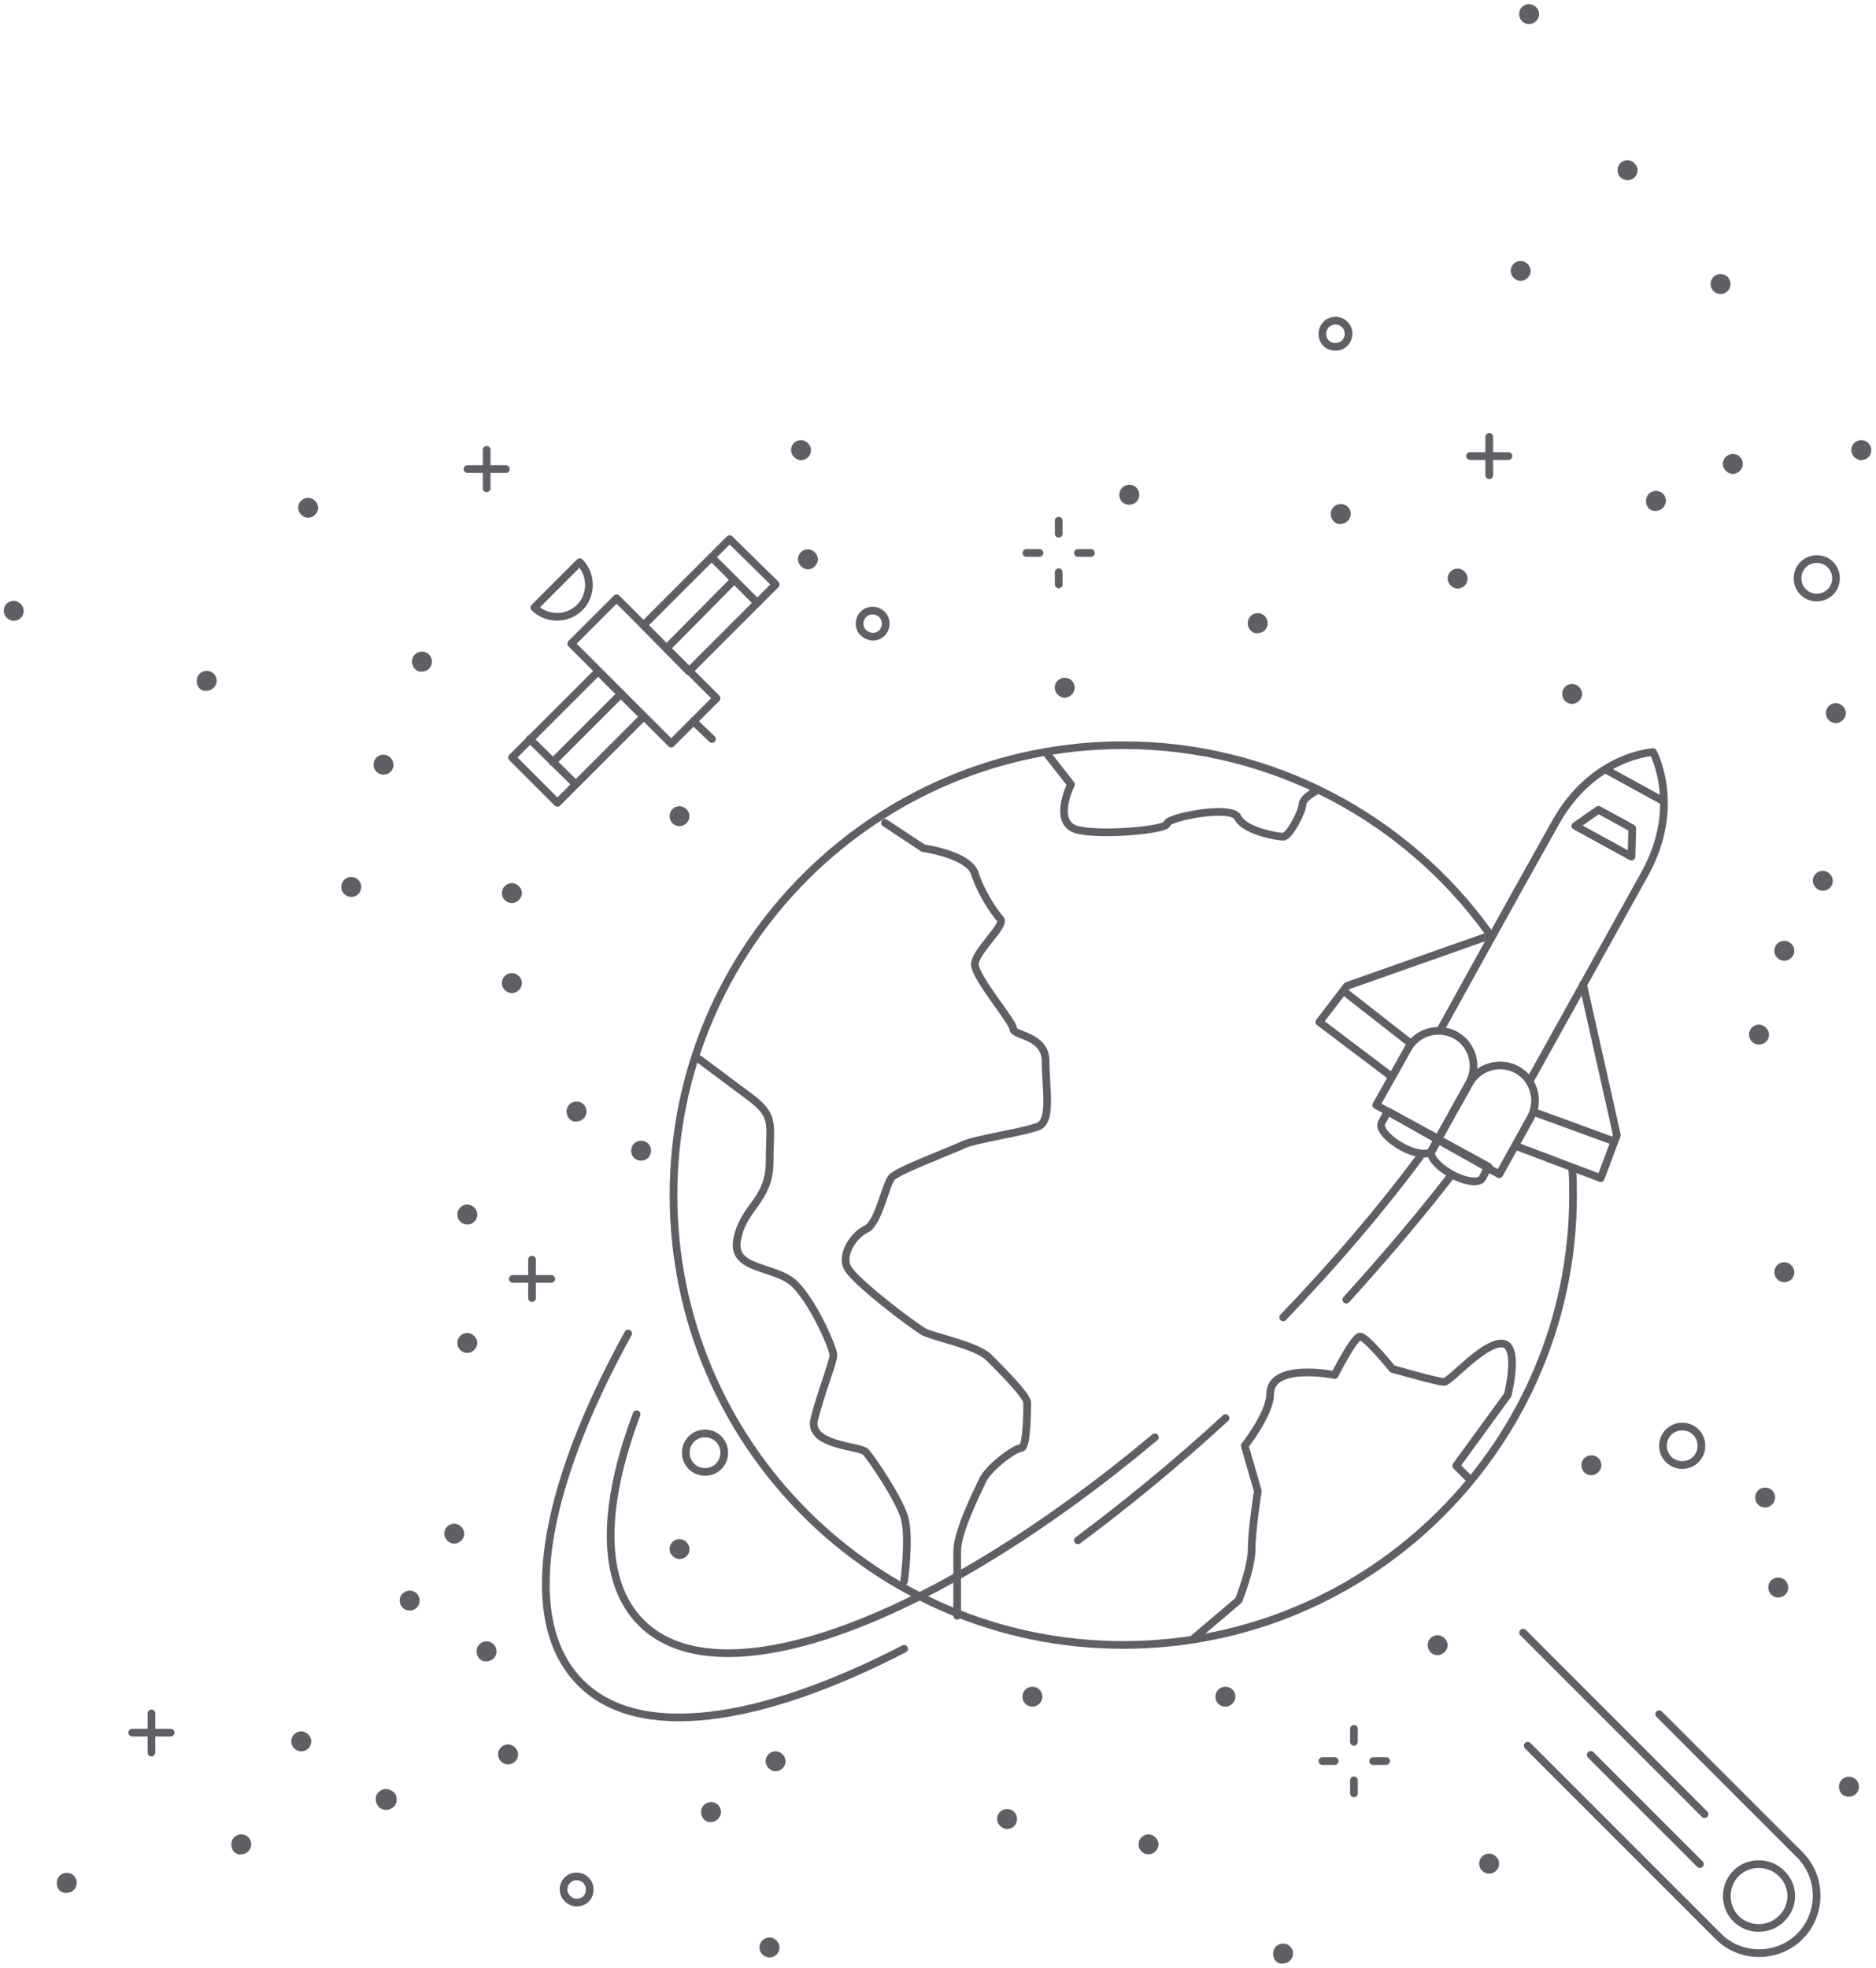 <?xml version="1.0" encoding="utf-8"?>

<svg version="1.1" xmlns="http://www.w3.org/2000/svg" xmlns:xlink="http://www.w3.org/1999/xlink" x="0px" y="0px"
	 viewBox="0 0 244 255.9" enable-background="new 0 0 244 255.9" xml:space="preserve">
<g id="noroutine" opacity="0.7" transform="translate(0.198, 0)">
	<path id="Stroke-1" fill="none" stroke="#1a1d23" stroke-linecap="round" stroke-linejoin="round" d="M204.3,152.1
		c0.1,1.1,0.1,2.2,0.1,3.3c0,32.3-26.2,58.5-58.5,58.5s-58.5-26.2-58.5-58.5s26.2-58.5,58.5-58.5c19.5,0,36.8,9.6,47.4,24.2"/>
	<path id="Stroke-37" fill="none" stroke="#1a1d23" stroke-linecap="round" stroke-linejoin="round" d="M215.6,222.9l18.3,18.3
		c2.9,2.9,2.9,7.7,0,10.6c-2.9,2.9-7.7,2.9-10.6,0L198.5,227"/>
	<g id="Punkte" transform="translate(0.786, 0.732)">
		<path id="Fill-43" fill-rule="evenodd" clip-rule="evenodd" fill="#1a1d23" stroke="#1a1d23" d="M38.3,65.3c0-0.5,0.4-0.8,0.8-0.8
			s0.8,0.4,0.8,0.8s-0.4,0.8-0.8,0.8S38.3,65.7,38.3,65.3"/>
		<path id="Fill-45" fill-rule="evenodd" clip-rule="evenodd" fill="#1a1d23" stroke="#1a1d23" d="M145.1,63.6
			c0-0.5,0.4-0.8,0.8-0.8c0.5,0,0.8,0.4,0.8,0.8c0,0.5-0.4,0.8-0.8,0.8C145.4,64.4,145.1,64.1,145.1,63.6"/>
		<path id="Fill-47" fill-rule="evenodd" clip-rule="evenodd" fill="#1a1d23" stroke="#1a1d23" d="M161.8,80.3
			c0-0.5,0.4-0.8,0.8-0.8c0.5,0,0.8,0.4,0.8,0.8c0,0.5-0.4,0.8-0.8,0.8C162.2,81.2,161.8,80.8,161.8,80.3"/>
		<path id="Fill-49" fill-rule="evenodd" clip-rule="evenodd" fill="#1a1d23" stroke="#1a1d23" d="M136.7,88.7
			c0-0.5,0.4-0.8,0.8-0.8c0.5,0,0.8,0.4,0.8,0.8s-0.4,0.8-0.8,0.8C137.1,89.5,136.7,89.1,136.7,88.7"/>
		<path id="Fill-51" fill-rule="evenodd" clip-rule="evenodd" fill="#1a1d23" stroke="#1a1d23" d="M103.3,72c0-0.5,0.4-0.8,0.8-0.8
			s0.8,0.4,0.8,0.8s-0.4,0.8-0.8,0.8S103.3,72.4,103.3,72"/>
		<path id="Fill-55" fill-rule="evenodd" clip-rule="evenodd" fill="#1a1d23" stroke="#1a1d23" d="M86.6,105.4
			c0-0.5,0.4-0.8,0.8-0.8s0.8,0.4,0.8,0.8s-0.4,0.8-0.8,0.8S86.6,105.9,86.6,105.4"/>
		<path id="Fill-57" fill-rule="evenodd" clip-rule="evenodd" fill="#1a1d23" stroke="#1a1d23" d="M48.1,98.7c0-0.5,0.4-0.8,0.8-0.8
			s0.8,0.4,0.8,0.8c0,0.5-0.4,0.8-0.8,0.8S48.1,99.2,48.1,98.7"/>
		<path id="Fill-59" fill-rule="evenodd" clip-rule="evenodd" fill="#1a1d23" stroke="#1a1d23" d="M64.8,115.4
			c0-0.5,0.4-0.8,0.8-0.8s0.8,0.4,0.8,0.8s-0.4,0.8-0.8,0.8S64.8,115.9,64.8,115.4"/>
		<path id="Fill-61" fill-rule="evenodd" clip-rule="evenodd" fill="#1a1d23" stroke="#1a1d23" d="M81.6,148.9
			c0-0.5,0.4-0.8,0.8-0.8c0.5,0,0.8,0.4,0.8,0.8c0,0.5-0.4,0.8-0.8,0.8C81.9,149.7,81.6,149.3,81.6,148.9"/>
		<path id="Fill-63" fill-rule="evenodd" clip-rule="evenodd" fill="#1a1d23" stroke="#1a1d23" d="M196,34.5c0-0.5,0.4-0.8,0.8-0.8
			s0.8,0.4,0.8,0.8s-0.4,0.8-0.8,0.8S196,34.9,196,34.5"/>
		<path id="Fill-65" fill-rule="evenodd" clip-rule="evenodd" fill="#1a1d23" stroke="#1a1d23" d="M213.6,64.4
			c0-0.5,0.4-0.8,0.8-0.8c0.5,0,0.8,0.4,0.8,0.8s-0.4,0.8-0.8,0.8C213.9,65.3,213.6,64.9,213.6,64.4"/>
		<path id="Fill-67" fill-rule="evenodd" clip-rule="evenodd" fill="#1a1d23" stroke="#1a1d23" d="M172.6,66.1
			c0-0.5,0.4-0.8,0.8-0.8c0.5,0,0.8,0.4,0.8,0.8s-0.4,0.8-0.8,0.8C173,67,172.6,66.6,172.6,66.1"/>
		<path id="Fill-69" fill-rule="evenodd" clip-rule="evenodd" fill="#1a1d23" stroke="#1a1d23" d="M102.4,57.8
			c0-0.5,0.4-0.8,0.8-0.8s0.8,0.4,0.8,0.8c0,0.5-0.4,0.8-0.8,0.8S102.4,58.2,102.4,57.8"/>
		<path id="Fill-71" fill-rule="evenodd" clip-rule="evenodd" fill="#1a1d23" stroke="#1a1d23" d="M187.8,74.5
			c0-0.5,0.4-0.8,0.8-0.8s0.8,0.4,0.8,0.8c0,0.5-0.4,0.8-0.8,0.8S187.8,74.9,187.8,74.5"/>
		<path id="Fill-77" fill-rule="evenodd" clip-rule="evenodd" fill="#1a1d23" stroke="#1a1d23" d="M223.6,59.6
			c0-0.5,0.4-0.8,0.8-0.8c0.5,0,0.8,0.4,0.8,0.8s-0.4,0.8-0.8,0.8C224,60.4,223.6,60,223.6,59.6"/>
		<path id="Fill-79" fill-rule="evenodd" clip-rule="evenodd" fill="#1a1d23" stroke="#1a1d23" d="M202.7,89.5
			c0-0.5,0.4-0.8,0.8-0.8s0.8,0.4,0.8,0.8s-0.4,0.8-0.8,0.8S202.7,90,202.7,89.5"/>
		<path id="Fill-81" fill-rule="evenodd" clip-rule="evenodd" fill="#1a1d23" stroke="#1a1d23" d="M197.1,1.1c0-0.5,0.4-0.8,0.8-0.8
			s0.8,0.4,0.8,0.8s-0.4,0.8-0.8,0.8S197.1,1.6,197.1,1.1"/>
		<path id="Fill-83" fill-rule="evenodd" clip-rule="evenodd" fill="#1a1d23" stroke="#1a1d23" d="M222,36.2c0-0.5,0.4-0.8,0.8-0.8
			c0.5,0,0.8,0.4,0.8,0.8c0,0.5-0.4,0.8-0.8,0.8C222.3,37,222,36.6,222,36.2"/>
		<path id="Fill-85" fill-rule="evenodd" clip-rule="evenodd" fill="#1a1d23" stroke="#1a1d23" d="M237,92c0-0.5,0.4-0.8,0.8-0.8
			s0.8,0.4,0.8,0.8s-0.4,0.8-0.8,0.8S237,92.5,237,92"/>
		<path id="Fill-87" fill-rule="evenodd" clip-rule="evenodd" fill="#1a1d23" stroke="#1a1d23" d="M230.3,122.9
			c0-0.5,0.4-0.8,0.8-0.8s0.8,0.4,0.8,0.8s-0.4,0.8-0.8,0.8S230.3,123.4,230.3,122.9"/>
		<path id="Fill-89" fill-rule="evenodd" clip-rule="evenodd" fill="#1a1d23" stroke="#1a1d23" d="M230.3,164.7
			c0-0.5,0.4-0.8,0.8-0.8s0.8,0.4,0.8,0.8c0,0.5-0.4,0.8-0.8,0.8S230.3,165.2,230.3,164.7"/>
		<path id="Fill-91" fill-rule="evenodd" clip-rule="evenodd" fill="#1a1d23" stroke="#1a1d23" d="M205.2,189.8
			c0-0.5,0.4-0.8,0.8-0.8c0.5,0,0.8,0.4,0.8,0.8s-0.4,0.8-0.8,0.8C205.6,190.6,205.2,190.3,205.2,189.8"/>
		<path id="Fill-93" fill-rule="evenodd" clip-rule="evenodd" fill="#1a1d23" stroke="#1a1d23" d="M0,78.7c0-0.5,0.4-0.8,0.8-0.8
			s0.8,0.4,0.8,0.8c0,0.5-0.4,0.8-0.8,0.8S0,79.1,0,78.7"/>
		<path id="Fill-95" fill-rule="evenodd" clip-rule="evenodd" fill="#1a1d23" stroke="#1a1d23" d="M185.2,213.2
			c0-0.5,0.4-0.8,0.8-0.8s0.8,0.4,0.8,0.8s-0.4,0.8-0.8,0.8S185.2,213.7,185.2,213.2"/>
		<path id="Fill-97" fill-rule="evenodd" clip-rule="evenodd" fill="#1a1d23" stroke="#1a1d23" d="M238.7,231.6
			c0-0.5,0.4-0.8,0.8-0.8c0.5,0,0.8,0.4,0.8,0.8c0,0.5-0.4,0.8-0.8,0.8C239,232.4,238.7,232.1,238.7,231.6"/>
		<path id="Fill-99" fill-rule="evenodd" clip-rule="evenodd" fill="#1a1d23" stroke="#1a1d23" d="M43.9,114.6
			c0-0.5,0.4-0.8,0.8-0.8c0.5,0,0.8,0.4,0.8,0.8c0,0.5-0.4,0.8-0.8,0.8C44.3,115.4,43.9,115.1,43.9,114.6"/>
		<path id="Fill-101" fill-rule="evenodd" clip-rule="evenodd" fill="#1a1d23" stroke="#1a1d23" d="M157.6,219.9
			c0-0.5,0.4-0.8,0.8-0.8c0.5,0,0.8,0.4,0.8,0.8s-0.4,0.8-0.8,0.8C158,220.7,157.6,220.4,157.6,219.9"/>
		<path id="Fill-109" fill-rule="evenodd" clip-rule="evenodd" fill="#1a1d23" stroke="#1a1d23" d="M59,173.9c0-0.5,0.4-0.8,0.8-0.8
			s0.8,0.4,0.8,0.8s-0.4,0.8-0.8,0.8S59,174.4,59,173.9"/>
		<path id="Fill-111" fill-rule="evenodd" clip-rule="evenodd" fill="#1a1d23" stroke="#1a1d23" d="M59,157.2c0-0.5,0.4-0.8,0.8-0.8
			s0.8,0.4,0.8,0.8c0,0.5-0.4,0.8-0.8,0.8S59,157.7,59,157.2"/>
		<path id="Fill-113" fill-rule="evenodd" clip-rule="evenodd" fill="#1a1d23" stroke="#1a1d23" d="M73.2,143.8
			c0-0.5,0.4-0.8,0.8-0.8c0.5,0,0.8,0.4,0.8,0.8c0,0.5-0.4,0.8-0.8,0.8C73.6,144.7,73.2,144.3,73.2,143.8"/>
		<path id="Fill-115" fill-rule="evenodd" clip-rule="evenodd" fill="#1a1d23" stroke="#1a1d23" d="M64.8,127.1
			c0-0.5,0.4-0.8,0.8-0.8s0.8,0.4,0.8,0.8s-0.4,0.8-0.8,0.8S64.8,127.6,64.8,127.1"/>
		<path id="Fill-117" fill-rule="evenodd" clip-rule="evenodd" fill="#1a1d23" stroke="#1a1d23" d="M25.1,87.8
			c0-0.5,0.4-0.8,0.8-0.8c0.5,0,0.8,0.4,0.8,0.8s-0.4,0.8-0.8,0.8C25.4,88.7,25.1,88.3,25.1,87.8"/>
		<path id="Fill-119" fill-rule="evenodd" clip-rule="evenodd" fill="#1a1d23" stroke="#1a1d23" d="M235.3,113.8
			c0-0.5,0.4-0.8,0.8-0.8s0.8,0.4,0.8,0.8c0,0.5-0.4,0.8-0.8,0.8S235.3,114.2,235.3,113.8"/>
		<path id="Fill-121" fill-rule="evenodd" clip-rule="evenodd" fill="#1a1d23" stroke="#1a1d23" d="M37.4,225.7
			c0-0.5,0.4-0.8,0.8-0.8s0.8,0.4,0.8,0.8c0,0.5-0.4,0.8-0.8,0.8S37.4,226.2,37.4,225.7"/>
		<path id="Fill-123" fill-rule="evenodd" clip-rule="evenodd" fill="#1a1d23" stroke="#1a1d23" d="M227,133.8
			c0-0.5,0.4-0.8,0.8-0.8s0.8,0.4,0.8,0.8c0,0.5-0.4,0.8-0.8,0.8S227,134.3,227,133.8"/>
		<path id="Fill-125" fill-rule="evenodd" clip-rule="evenodd" fill="#1a1d23" stroke="#1a1d23" d="M53.1,85.3
			c0-0.5,0.4-0.8,0.8-0.8c0.5,0,0.8,0.4,0.8,0.8c0,0.5-0.4,0.8-0.8,0.8C53.5,86.2,53.1,85.8,53.1,85.3"/>
		<path id="Fill-127" fill-rule="evenodd" clip-rule="evenodd" fill="#1a1d23" stroke="#1a1d23" d="M99.1,228.3
			c0-0.5,0.4-0.8,0.8-0.8s0.8,0.4,0.8,0.8s-0.4,0.8-0.8,0.8S99.1,228.7,99.1,228.3"/>
		<path id="Fill-129" fill-rule="evenodd" clip-rule="evenodd" fill="#1a1d23" stroke="#1a1d23" d="M132.5,219.9
			c0-0.5,0.4-0.8,0.8-0.8c0.5,0,0.8,0.4,0.8,0.8s-0.4,0.8-0.8,0.8C132.9,220.7,132.5,220.4,132.5,219.9"/>
		<path id="Fill-135" fill-rule="evenodd" clip-rule="evenodd" fill="#1a1d23" stroke="#1a1d23" d="M129.2,235.8
			c0-0.5,0.4-0.8,0.8-0.8c0.5,0,0.8,0.4,0.8,0.8c0,0.5-0.4,0.8-0.8,0.8C129.6,236.6,129.2,236.2,129.2,235.8"/>
		<path id="Fill-137" fill-rule="evenodd" clip-rule="evenodd" fill="#1a1d23" stroke="#1a1d23" d="M6.9,244.1
			c0-0.5,0.4-0.8,0.8-0.8c0.5,0,0.8,0.4,0.8,0.8c0,0.5-0.4,0.8-0.8,0.8C7.2,245,6.9,244.6,6.9,244.1"/>
		<path id="Fill-139" fill-rule="evenodd" clip-rule="evenodd" fill="#1a1d23" stroke="#1a1d23" d="M147.6,239.1
			c0-0.5,0.4-0.8,0.8-0.8s0.8,0.4,0.8,0.8s-0.4,0.8-0.8,0.8S147.6,239.6,147.6,239.1"/>
		<path id="Fill-141" fill-rule="evenodd" clip-rule="evenodd" fill="#1a1d23" stroke="#1a1d23" d="M165.1,253.3
			c0-0.5,0.4-0.8,0.8-0.8c0.5,0,0.8,0.4,0.8,0.8s-0.4,0.8-0.8,0.8C165.4,254.2,165.1,253.8,165.1,253.3"/>
		<path id="Fill-143" fill-rule="evenodd" clip-rule="evenodd" fill="#1a1d23" stroke="#1a1d23" d="M90.7,234.9
			c0-0.5,0.4-0.8,0.8-0.8c0.5,0,0.8,0.4,0.8,0.8s-0.4,0.8-0.8,0.8C91.1,235.8,90.7,235.4,90.7,234.9"/>
		<path id="Fill-145" fill-rule="evenodd" clip-rule="evenodd" fill="#1a1d23" stroke="#1a1d23" d="M50.1,233.1
			c0.1,0.5-0.2,0.9-0.7,1c-0.5,0.1-0.9-0.2-1-0.7c-0.1-0.5,0.2-0.9,0.7-1C49.6,232.4,50.1,232.7,50.1,233.1"/>
		<path id="Fill-147" fill-rule="evenodd" clip-rule="evenodd" fill="#1a1d23" stroke="#1a1d23" d="M64.3,227.4
			c0-0.5,0.4-0.8,0.8-0.8s0.8,0.4,0.8,0.8c0,0.5-0.4,0.8-0.8,0.8S64.3,227.9,64.3,227.4"/>
		<path id="Fill-149" fill-rule="evenodd" clip-rule="evenodd" fill="#1a1d23" stroke="#1a1d23" d="M29.6,239.1
			c0-0.5,0.4-0.8,0.8-0.8c0.5,0,0.8,0.4,0.8,0.8s-0.4,0.8-0.8,0.8C29.9,240,29.6,239.6,29.6,239.1"/>
		<path id="Fill-151" fill-rule="evenodd" clip-rule="evenodd" fill="#1a1d23" stroke="#1a1d23" d="M61.5,214c0-0.5,0.4-0.8,0.8-0.8
			c0.5,0,0.8,0.4,0.8,0.8c0,0.5-0.4,0.8-0.8,0.8C61.9,214.9,61.5,214.5,61.5,214"/>
		<path id="Fill-153" fill-rule="evenodd" clip-rule="evenodd" fill="#1a1d23" stroke="#1a1d23" d="M57.3,198.7
			c0-0.5,0.4-0.8,0.8-0.8s0.8,0.4,0.8,0.8s-0.4,0.8-0.8,0.8S57.3,199.1,57.3,198.7"/>
		<path id="Fill-155" fill-rule="evenodd" clip-rule="evenodd" fill="#1a1d23" stroke="#1a1d23" d="M51.5,207.4
			c0-0.5,0.4-0.8,0.8-0.8c0.5,0,0.8,0.4,0.8,0.8c0,0.5-0.4,0.8-0.8,0.8C51.8,208.2,51.5,207.8,51.5,207.4"/>
		<path id="Fill-157" fill-rule="evenodd" clip-rule="evenodd" fill="#1a1d23" stroke="#1a1d23" d="M209.9,21.4
			c0-0.5,0.4-0.8,0.8-0.8s0.8,0.4,0.8,0.8c0,0.5-0.4,0.8-0.8,0.8S209.9,21.9,209.9,21.4"/>
		<path id="Fill-159" fill-rule="evenodd" clip-rule="evenodd" fill="#1a1d23" stroke="#1a1d23" d="M227.8,194
			c0-0.5,0.4-0.8,0.8-0.8c0.5,0,0.8,0.4,0.8,0.8s-0.4,0.8-0.8,0.8C228.2,194.8,227.8,194.5,227.8,194"/>
		<path id="Fill-161" fill-rule="evenodd" clip-rule="evenodd" fill="#1a1d23" stroke="#1a1d23" d="M229.5,205.7
			c0-0.5,0.4-0.8,0.8-0.8c0.5,0,0.8,0.4,0.8,0.8c0,0.5-0.4,0.8-0.8,0.8C229.9,206.5,229.5,206.2,229.5,205.7"/>
		<path id="Fill-163" fill-rule="evenodd" clip-rule="evenodd" fill="#1a1d23" stroke="#1a1d23" d="M191.9,241.6
			c0-0.5,0.4-0.8,0.8-0.8s0.8,0.4,0.8,0.8c0,0.5-0.4,0.8-0.8,0.8S191.9,242.1,191.9,241.6"/>
		<path id="Fill-165" fill-rule="evenodd" clip-rule="evenodd" fill="#1a1d23" stroke="#1a1d23" d="M98.3,252.5
			c0-0.5,0.4-0.8,0.8-0.8s0.8,0.4,0.8,0.8c0,0.5-0.4,0.8-0.8,0.8S98.3,253,98.3,252.5"/>
		<path id="Fill-107" fill-rule="evenodd" clip-rule="evenodd" fill="#1a1d23" stroke="#1a1d23" d="M86.6,200.7
			c0-0.5,0.4-0.8,0.8-0.8s0.8,0.4,0.8,0.8c0,0.5-0.4,0.8-0.8,0.8S86.6,201.1,86.6,200.7"/>
		<path id="Fill-73" fill-rule="evenodd" clip-rule="evenodd" fill="#1a1d23" stroke="#1a1d23" d="M240.3,57.8
			c0-0.5,0.4-0.8,0.8-0.8c0.5,0,0.8,0.4,0.8,0.8c0,0.5-0.4,0.8-0.8,0.8C240.7,58.6,240.3,58.2,240.3,57.8"/>
	</g>
	<path id="Stroke-3" fill="none" stroke="#1a1d23" stroke-linecap="round" stroke-linejoin="round" d="M150,186.9
		c-28.4,23.8-56.5,34.5-66.8,24.1c-5.3-5.3-5.1-15.1-0.6-27.1"/>
	<path id="Stroke-5" fill="none" stroke="#1a1d23" stroke-linecap="round" stroke-linejoin="round" d="M184.5,150.4
		c-5.1,6.9-11.1,13.9-17.8,20.9"/>
	<path id="Stroke-7" fill="none" stroke="#1a1d23" stroke-linecap="round" stroke-linejoin="round" d="M117.4,214.4
		c-18.8,9.7-34.6,12-42.1,4.4c-8-8-5-25.1,6.2-45.4"/>
	<path id="Stroke-9" fill="none" stroke="#1a1d23" stroke-linecap="round" stroke-linejoin="round" d="M159.2,184.4
		c-6.4,5.9-12.9,11.2-19.2,15.9"/>
	<path id="Stroke-11" fill="none" stroke="#1a1d23" stroke-linecap="round" stroke-linejoin="round" d="M114.9,107l5,3.3
		c0,0,5.9,0.8,6.7,3.3c0.8,2.5,2.5,5,3.3,5.9c0.8,0.8-3.3,4.2-3.3,5.9c0,1.7,5,7.5,5,8.4s4.2,0.8,4.2,4.2s0.8,7.5-0.8,8.4
		c-1.7,0.8-8.4,1.7-10,2.5c-1.7,0.8-8.4,3.3-9.2,4.2c-0.8,0.8-1.7,5.9-3.3,6.7c-1.7,0.8-3.3,3.3-2.5,5c0.8,1.7,8.4,7.5,10,8.4
		c1.7,0.8,6.7,1.7,8.4,3.3c1.7,1.7,5,5,5,5.9s0,5.9-0.8,5.9c-0.8,0-4.2,2.5-5,4.2c-0.8,1.7-3.3,6.7-3.3,9.2v5.9v2.5"/>
	<path id="Stroke-13" fill="none" stroke="#1a1d23" stroke-linecap="round" stroke-linejoin="round" d="M117.4,205.6
		c0,0,0.8-5.9,0-8.4c-0.8-2.5-4.2-7.5-5-8.4c-0.8-0.8-7.5-0.8-6.7-4.2c0.8-3.3,2.5-7.5,2.5-8.4c0-0.8-2.5-6.7-5-9.2
		c-2.5-2.5-8.4-1.7-7.5-5.9c0.8-4.2,4.2-5,4.2-10c0-5,0.8-5.9-2.5-8.4l-6.7-5"/>
	<path id="Stroke-15" fill="none" stroke="#1a1d23" stroke-linecap="round" stroke-linejoin="round" d="M135.8,97.8l3.3,4.2
		c0,0-2.5,5,0.8,5.9c3.3,0.8,11.7,0,11.7-0.8c0-0.8,8.4-2.5,9.2-0.8c0.8,1.7,5,2.5,5.9,2.5c0.8,0,2.5-3.3,2.5-4.2
		c0-0.8,1.7-1.7,1.7-1.7"/>
	<polygon id="Stroke-17" fill="none" stroke="#1a1d23" stroke-linecap="round" stroke-linejoin="round" points="83.5,93.2 
		72.3,104.4 66.4,98.5 77.6,87.3 	"/>
	<polygon id="Stroke-19" fill="none" stroke="#1a1d23" stroke-linecap="round" stroke-linejoin="round" points="100.7,76 89.4,87.3 
		83.5,81.3 94.7,70.1 	"/>
	<polygon id="Stroke-21" fill="none" stroke="#1a1d23" stroke-linecap="round" stroke-linejoin="round" points="93,90.8 87.1,96.7 
		74.1,83.7 80,77.8 	"/>
	
		<line id="Stroke-23" fill="none" stroke="#1a1d23" stroke-linecap="round" stroke-linejoin="round" x1="68.7" y1="96.1" x2="74.7" y2="102"/>
	
		<line id="Stroke-25" fill="none" stroke="#1a1d23" stroke-linecap="round" stroke-linejoin="round" x1="71.7" y1="99.1" x2="80.6" y2="90.2"/>
	
		<line id="Stroke-27" fill="none" stroke="#1a1d23" stroke-linecap="round" stroke-linejoin="round" x1="86.5" y1="84.3" x2="95.3" y2="75.4"/>
	
		<line id="Stroke-29" fill="none" stroke="#1a1d23" stroke-linecap="round" stroke-linejoin="round" x1="92.4" y1="72.5" x2="98.3" y2="78.4"/>
	
		<line id="Stroke-31" fill="none" stroke="#1a1d23" stroke-linecap="round" stroke-linejoin="round" x1="90" y1="93.8" x2="92.4" y2="96.1"/>
	<path id="Stroke-33" fill="none" stroke="#1a1d23" stroke-linecap="round" stroke-linejoin="round" d="M69.3,79
		c1.6,1.6,4.3,1.6,5.9,0c1.6-1.6,1.6-4.3,0-5.9L69.3,79z"/>
	<path id="Stroke-35" fill="none" stroke="#1a1d23" stroke-linecap="round" stroke-linejoin="round" d="M231.5,249.5
		c-1.6,1.6-4.3,1.6-5.9,0c-1.6-1.6-1.6-4.3,0-5.9c1.6-1.6,4.3-1.6,5.9,0C233.2,245.2,233.2,247.9,231.5,249.5z"/>
	
		<line id="Stroke-39" fill="none" stroke="#1a1d23" stroke-linecap="round" stroke-linejoin="round" x1="197.9" y1="212.3" x2="221.5" y2="235.9"/>
	
		<line id="Stroke-41" fill="none" stroke="#1a1d23" stroke-linecap="round" stroke-linejoin="round" x1="206.7" y1="228.2" x2="220.9" y2="242.4"/>
	<path id="Stroke-53" fill="none" stroke="#1a1d23" d="M111.6,81.1c0-0.9,0.7-1.7,1.7-1.7c0.9,0,1.7,0.7,1.7,1.7
		c0,0.9-0.7,1.7-1.7,1.7C112.3,82.7,111.6,82,111.6,81.1z"/>
	<path id="Stroke-75" fill="none" stroke="#1a1d23" d="M233.6,75.2c0-1.4,1.1-2.5,2.5-2.5c1.4,0,2.5,1.1,2.5,2.5s-1.1,2.5-2.5,2.5
		C234.7,77.7,233.6,76.6,233.6,75.2z"/>
	<path id="Stroke-103" fill="none" stroke="#1a1d23" d="M89,188.9c0-1.4,1.1-2.5,2.5-2.5c1.4,0,2.5,1.1,2.5,2.5
		c0,1.4-1.1,2.5-2.5,2.5C90.1,191.4,89,190.3,89,188.9z"/>
	<path id="Stroke-105" fill="none" stroke="#1a1d23" d="M216.1,188c0-1.4,1.1-2.5,2.5-2.5s2.5,1.1,2.5,2.5c0,1.4-1.1,2.5-2.5,2.5
		S216.1,189.4,216.1,188z"/>
	<path id="Stroke-131" fill="none" stroke="#1a1d23" d="M171.8,43.4c0-0.9,0.7-1.7,1.7-1.7c0.9,0,1.7,0.7,1.7,1.7
		c0,0.9-0.7,1.7-1.7,1.7C172.5,45.1,171.8,44.4,171.8,43.4z"/>
	<path id="Stroke-133" fill="none" stroke="#1a1d23" d="M73.1,245.7c0-0.9,0.7-1.7,1.7-1.7c0.9,0,1.7,0.7,1.7,1.7s-0.7,1.7-1.7,1.7
		C73.9,247.4,73.1,246.6,73.1,245.7z"/>
	
		<line id="Stroke-167" fill="none" stroke="#1a1d23" stroke-linecap="round" stroke-linejoin="round" x1="69" y1="163.8" x2="69" y2="168.8"/>
	
		<line id="Stroke-169" fill="none" stroke="#1a1d23" stroke-linecap="round" stroke-linejoin="round" x1="71.5" y1="166.3" x2="66.5" y2="166.3"/>
	
		<line id="Stroke-171" fill="none" stroke="#1a1d23" stroke-linecap="round" stroke-linejoin="round" x1="193.5" y1="56.8" x2="193.5" y2="61.8"/>
	
		<line id="Stroke-173" fill="none" stroke="#1a1d23" stroke-linecap="round" stroke-linejoin="round" x1="196" y1="59.3" x2="191" y2="59.3"/>
	
		<line id="Stroke-175" fill="none" stroke="#1a1d23" stroke-linecap="round" stroke-linejoin="round" x1="19.5" y1="222.8" x2="19.5" y2="227.9"/>
	
		<line id="Stroke-177" fill="none" stroke="#1a1d23" stroke-linecap="round" stroke-linejoin="round" x1="22" y1="225.3" x2="17" y2="225.3"/>
	
		<line id="Stroke-179" fill="none" stroke="#1a1d23" stroke-linecap="round" stroke-linejoin="round" x1="63.1" y1="58.5" x2="63.1" y2="63.5"/>
	
		<line id="Stroke-181" fill="none" stroke="#1a1d23" stroke-linecap="round" stroke-linejoin="round" x1="65.6" y1="61" x2="60.6" y2="61"/>
	
		<line id="Stroke-183" fill="none" stroke="#1a1d23" stroke-linecap="round" stroke-linejoin="round" x1="175.9" y1="224.8" x2="175.9" y2="226.5"/>
	
		<line id="Stroke-185" fill="none" stroke="#1a1d23" stroke-linecap="round" stroke-linejoin="round" x1="175.9" y1="231.5" x2="175.9" y2="233.2"/>
	
		<line id="Stroke-187" fill="none" stroke="#1a1d23" stroke-linecap="round" stroke-linejoin="round" x1="173.4" y1="229" x2="171.8" y2="229"/>
	
		<line id="Stroke-189" fill="none" stroke="#1a1d23" stroke-linecap="round" stroke-linejoin="round" x1="180.1" y1="229" x2="178.4" y2="229"/>
	
		<line id="Stroke-191" fill="none" stroke="#1a1d23" stroke-linecap="round" stroke-linejoin="round" x1="137.5" y1="67.7" x2="137.5" y2="69.4"/>
	
		<line id="Stroke-193" fill="none" stroke="#1a1d23" stroke-linecap="round" stroke-linejoin="round" x1="137.5" y1="74.4" x2="137.5" y2="76"/>
	
		<line id="Stroke-195" fill="none" stroke="#1a1d23" stroke-linecap="round" stroke-linejoin="round" x1="135" y1="71.9" x2="133.3" y2="71.9"/>
	
		<line id="Stroke-197" fill="none" stroke="#1a1d23" stroke-linecap="round" stroke-linejoin="round" x1="141.7" y1="71.9" x2="140" y2="71.9"/>
	<path id="Stroke-199" fill="none" stroke="#1a1d23" stroke-linecap="round" stroke-linejoin="round" d="M155,213.1l5.9-5
		c0,0,1.7-4.2,1.7-6.7c0-2.5,0.8-7.5,0.8-7.5l-1.7-5.9c0,0,3.3-4.2,3.3-6.7c0-4.2,8.4-2.5,8.4-2.5s2.5-5,3.3-5
		c0.8,0,4.2,4.2,4.2,4.2s5.9,1.7,6.7,1.7c0.8,0,5-5,7.5-5s0.8,6.7,0.8,6.7l-6.7,9.2l1.7,1.7"/>
	<path id="Stroke-201" fill="none" stroke="#1a1d23" stroke-linecap="round" stroke-linejoin="round" d="M187.1,134
		c0,0,10.1-18.3,15-27c4.9-8.8,12.7-9.2,12.7-9.2s3.8,6.9-1,15.7c-4.9,8.8-15,27-15,27"/>
	<path id="Stroke-203" fill="none" stroke="#1a1d23" stroke-linecap="round" stroke-linejoin="round" d="M198.9,145.3
		c1.2-2.2,0.4-5-1.8-6.2c-2.2-1.2-5-0.4-6.2,1.8l-4.1,7.3l8,4.5L198.9,145.3z"/>
	<path id="Stroke-205" fill="none" stroke="#1a1d23" stroke-linecap="round" stroke-linejoin="round" d="M190.9,140.8
		c1.2-2.2,0.4-5-1.8-6.2c-2.2-1.2-5-0.4-6.2,1.8l-4.1,7.3l8,4.5L190.9,140.8z"/>
	<path id="Stroke-207" fill="none" stroke="#1a1d23" stroke-linecap="round" stroke-linejoin="round" d="M179.5,146
		c-0.4,0.7,0.8,2.1,2.6,3.1c1.8,1,3.6,1.2,4,0.5l0.8-1.5l-6.6-3.6L179.5,146z"/>
	<path id="Stroke-209" fill="none" stroke="#1a1d23" stroke-linecap="round" stroke-linejoin="round" d="M186,149.6
		c-0.4,0.7,0.8,2.1,2.6,3.1c1.8,1,3.6,1.2,4,0.5l0.8-1.5l-6.6-3.6L186,149.6z"/>
	<polyline id="Stroke-211" fill="none" stroke="#1a1d23" stroke-linecap="round" stroke-linejoin="round" points="194,121.5 
		175,128.2 171.4,132.9 180.8,140 	"/>
	
		<line id="Stroke-213" fill="none" stroke="#1a1d23" stroke-linecap="round" stroke-linejoin="round" x1="174.6" y1="128.9" x2="183.3" y2="135.7"/>
	
		<line id="Stroke-215" fill="none" stroke="#1a1d23" stroke-linecap="round" stroke-linejoin="round" x1="199.3" y1="144.6" x2="209.7" y2="148.4"/>
	<polyline id="Stroke-217" fill="none" stroke="#1a1d23" stroke-linecap="round" stroke-linejoin="round" points="205.7,128 
		210.1,147.6 208,153.2 196.9,149 	"/>
	
		<line id="Stroke-219" fill="none" stroke="#1a1d23" stroke-linecap="round" stroke-linejoin="round" x1="208.7" y1="100.1" x2="216" y2="104.1"/>
	<polygon id="Stroke-221" fill="none" stroke="#1a1d23" stroke-linecap="round" stroke-linejoin="round" points="212,111.4 
		204.7,107.4 207.7,105.3 212.1,107.7 	"/>
	<path id="Stroke-223" fill="none" stroke="#1a1d23" stroke-linecap="round" stroke-linejoin="round" d="M188.5,152.9
		c-4.1,5.3-8.7,10.7-13.6,16.1"/>
</g>
</svg>
